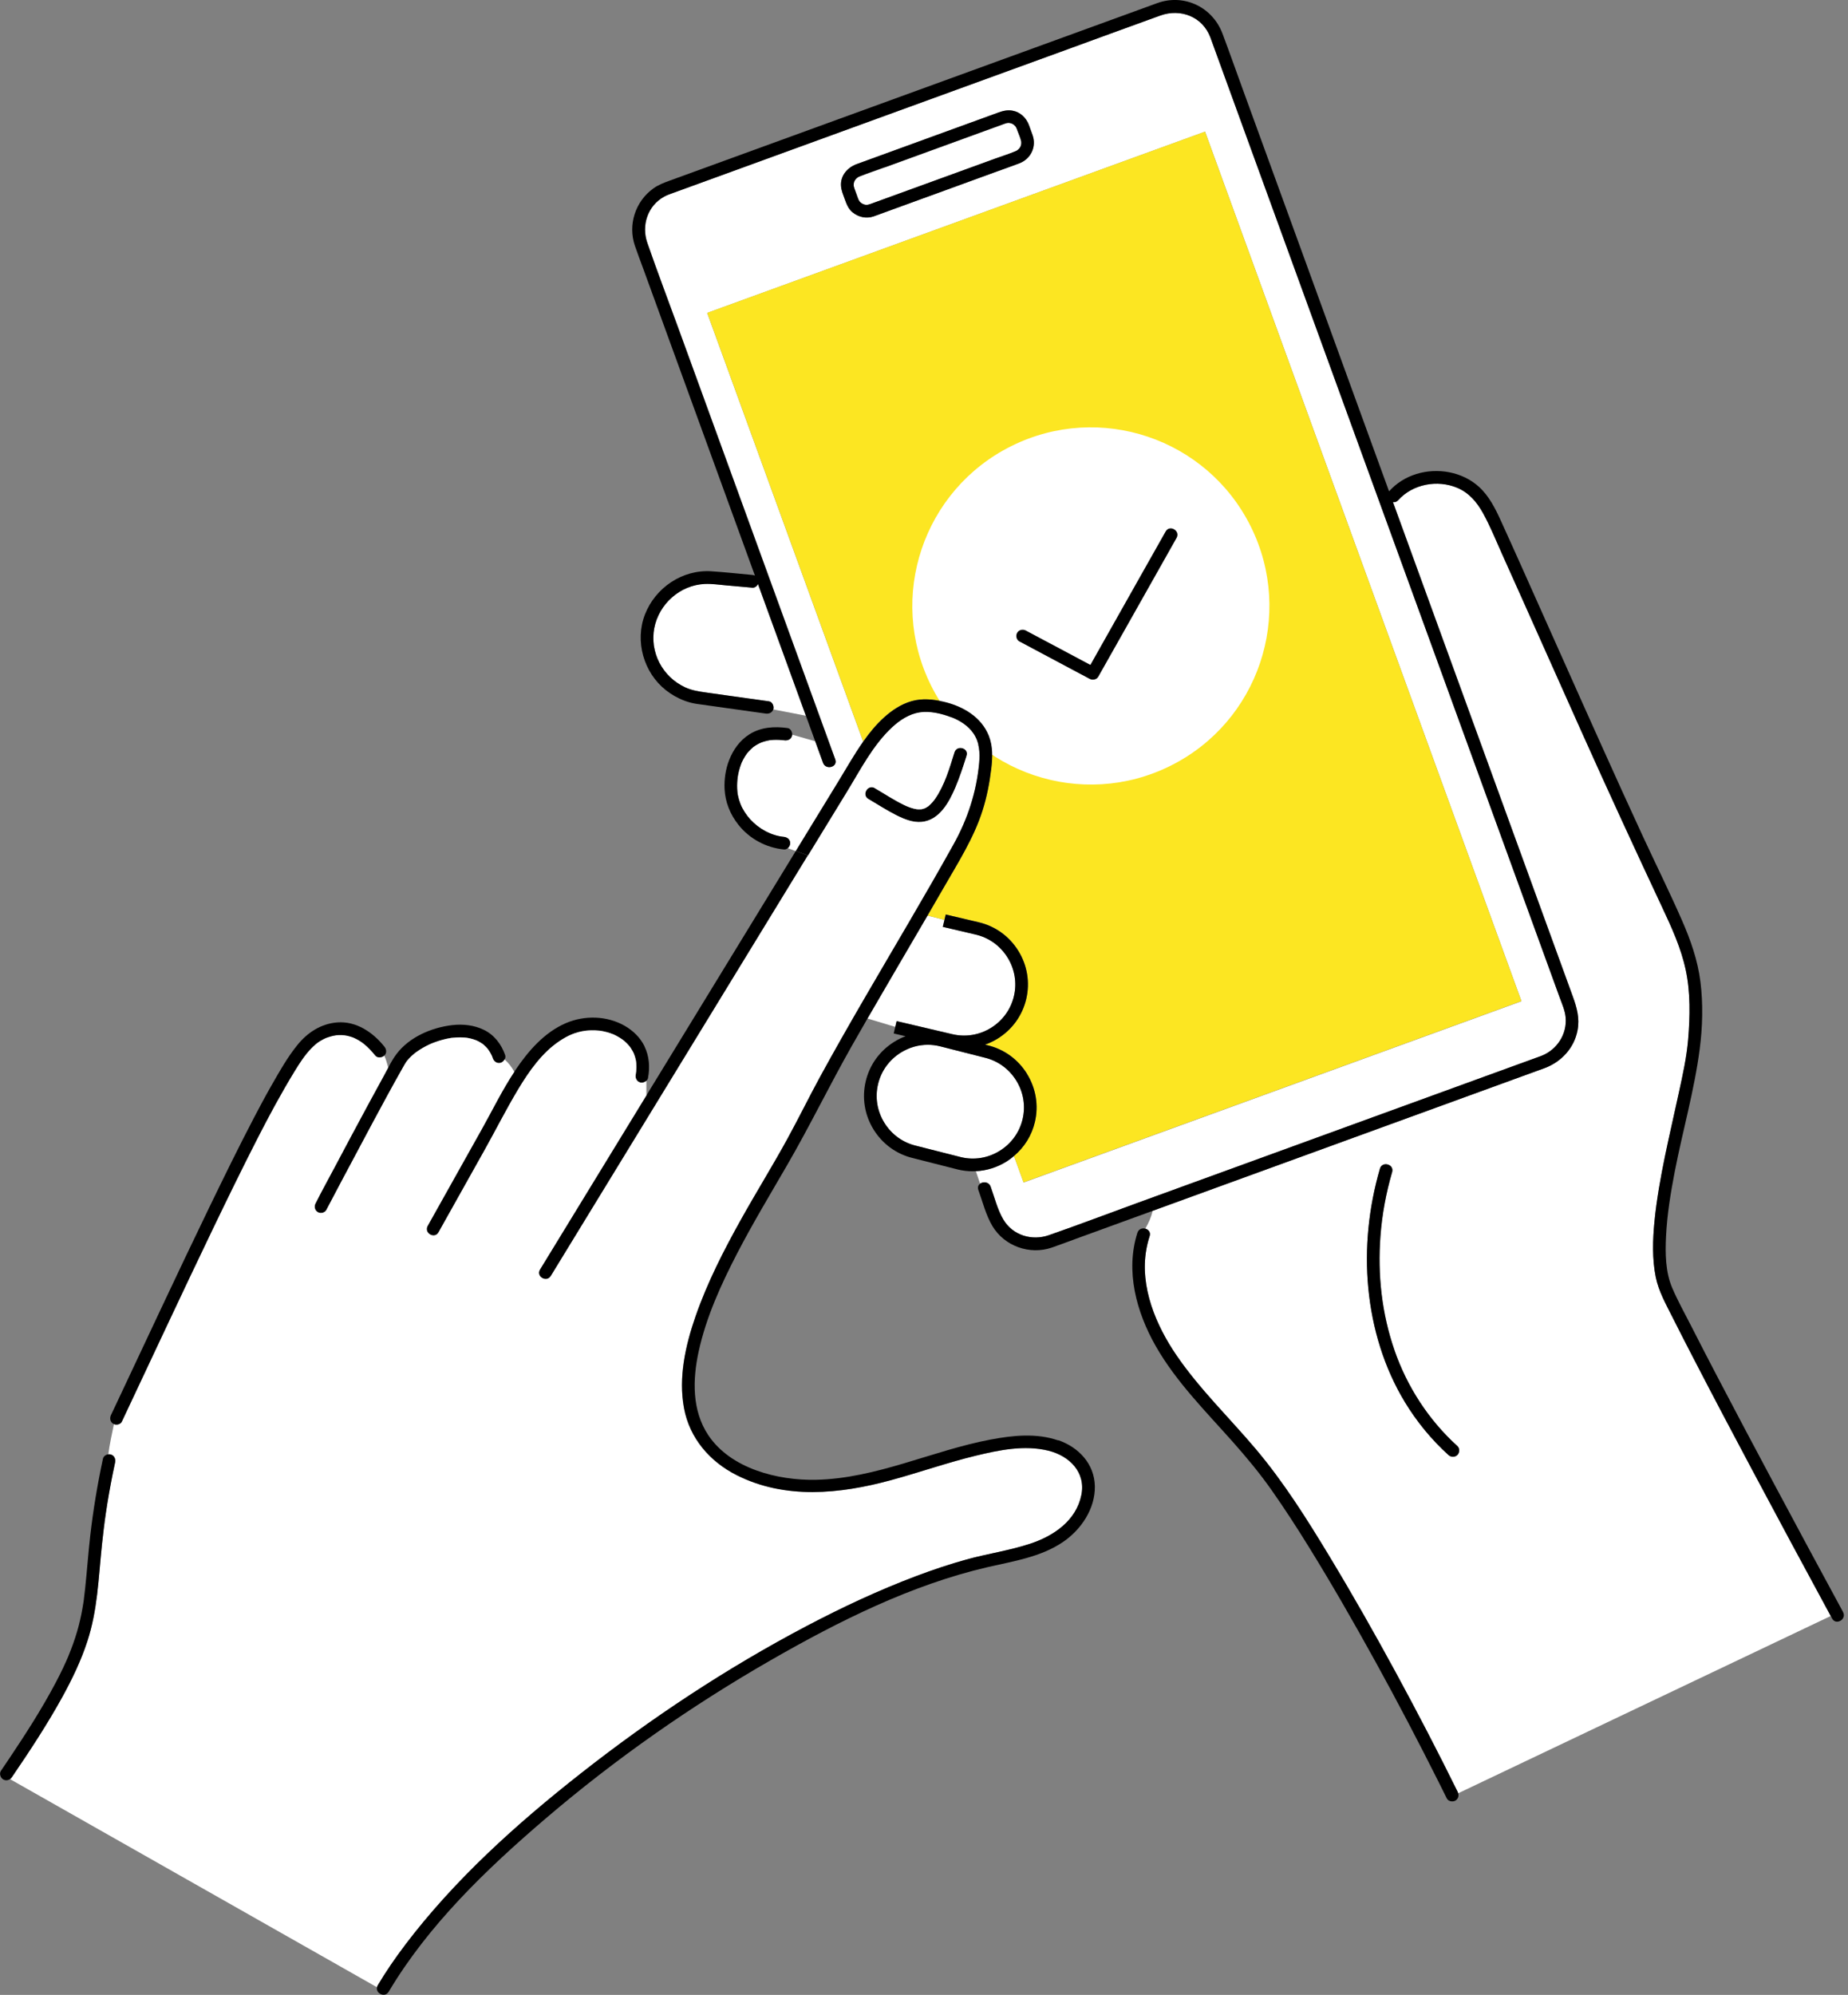 <svg width="139" height="150" viewBox="0 0 139 150" fill="none" xmlns="http://www.w3.org/2000/svg">
<rect x="0" y="0" width="139" height="150" fill="#808080" stroke="none"/>
<g clip-path="url(#clip0_36_537)">
<path d="M117.765 76.492C117.719 75.977 117.485 75.46 117.309 74.974C117.017 74.168 116.722 73.364 116.43 72.557C115.352 69.591 114.271 66.626 113.192 63.66C111.675 59.491 110.16 55.326 108.642 51.157C106.922 46.434 105.205 41.713 103.485 36.99C101.8 32.359 100.115 27.725 98.427 23.094C97.022 19.232 95.614 15.37 94.209 11.508C93.327 9.086 92.446 6.66 91.564 4.238C91.393 3.767 91.223 3.293 91.049 2.821C90.463 1.249 88.809 0.613 87.277 1.165C84.736 2.081 82.201 3.012 79.663 3.937C75.093 5.599 70.522 7.264 65.952 8.927C61.899 10.401 57.849 11.875 53.797 13.352C52.762 13.728 51.724 14.107 50.689 14.482C50.443 14.572 50.195 14.656 49.963 14.78C48.718 15.465 48.235 16.937 48.691 18.252C49.446 20.423 50.264 22.577 51.05 24.736C52.66 29.162 54.273 33.59 55.884 38.016C57.474 42.387 59.063 46.758 60.656 51.125C61.382 53.117 62.107 55.109 62.83 57.101C63.041 57.679 62.119 57.927 61.911 57.355C61.72 56.832 61.529 56.311 61.341 55.788C61.336 55.771 61.33 55.756 61.324 55.739L59.587 55.242C59.587 55.274 59.581 55.305 59.572 55.334C59.497 55.606 59.24 55.704 58.985 55.667C58.792 55.638 58.465 55.62 58.219 55.632C58.164 55.632 58.107 55.638 58.052 55.644C58.02 55.644 57.881 55.661 57.907 55.658C57.936 55.655 57.8 55.678 57.771 55.684C57.722 55.693 57.67 55.704 57.621 55.719C57.511 55.745 57.404 55.779 57.297 55.817C57.283 55.823 57.225 55.846 57.202 55.855C57.181 55.863 57.153 55.878 57.147 55.881C57.13 55.889 57.112 55.898 57.092 55.907C57.005 55.95 56.919 55.999 56.835 56.051C56.791 56.08 56.748 56.109 56.708 56.138C56.693 56.15 56.679 56.158 56.664 56.17C56.661 56.173 56.655 56.175 56.653 56.178C56.525 56.291 56.401 56.404 56.288 56.531C56.257 56.566 56.228 56.603 56.196 56.641C56.19 56.65 56.181 56.658 56.176 56.667C56.129 56.733 56.083 56.8 56.04 56.866C55.947 57.014 55.866 57.167 55.794 57.323C55.785 57.34 55.779 57.358 55.771 57.375C55.771 57.375 55.771 57.375 55.771 57.381C55.759 57.416 55.745 57.45 55.73 57.485C55.702 57.56 55.675 57.635 55.652 57.713C55.6 57.878 55.56 58.043 55.525 58.211C55.508 58.294 55.493 58.375 55.482 58.459C55.482 58.465 55.482 58.471 55.482 58.474C55.479 58.514 55.473 58.555 55.467 58.598C55.438 58.904 55.433 59.217 55.462 59.523C55.464 59.561 55.47 59.595 55.473 59.633C55.473 59.633 55.473 59.633 55.473 59.636C55.473 59.636 55.473 59.636 55.473 59.642C55.485 59.705 55.493 59.766 55.508 59.829C55.551 60.041 55.615 60.249 55.693 60.451C55.849 60.853 56.135 61.292 56.436 61.619C57.098 62.339 58.02 62.839 58.959 62.928C59.217 62.951 59.436 63.128 59.436 63.405C59.436 63.544 59.364 63.686 59.254 63.778L59.853 63.995C60.928 62.234 62.003 60.474 63.081 58.717C63.68 57.739 64.255 56.713 64.926 55.765L64.35 54.184L53.192 23.53L90.642 9.901L114.441 75.286L76.992 88.916L76.269 86.927C76.09 87.08 75.899 87.222 75.697 87.349C74.991 87.786 74.205 88.026 73.401 88.066L73.722 89.008C73.956 88.829 74.384 88.858 74.517 89.225C74.815 90.04 75.032 90.968 75.483 91.714C76.188 92.891 77.625 93.319 78.891 92.879C81.126 92.104 83.337 91.26 85.56 90.451C90.067 88.812 94.57 87.17 99.077 85.531C103.286 83.999 107.495 82.467 111.706 80.935C112.889 80.504 114.068 80.073 115.251 79.645C115.482 79.562 115.713 79.484 115.941 79.394C117.118 78.937 117.884 77.766 117.768 76.497L117.765 76.492ZM76.662 12.286C76.044 12.52 75.416 12.739 74.795 12.965C73.549 13.419 72.303 13.873 71.057 14.326C69.829 14.774 68.597 15.223 67.368 15.668C66.814 15.87 66.258 16.073 65.703 16.275C65.154 16.46 64.562 16.327 64.122 15.96C63.81 15.7 63.677 15.335 63.541 14.965C63.425 14.65 63.292 14.344 63.264 14.006C63.197 13.222 63.738 12.595 64.437 12.341C65.169 12.072 65.9 11.809 66.631 11.543C67.915 11.074 69.198 10.609 70.482 10.141C71.664 9.71 72.844 9.282 74.026 8.851C74.373 8.724 74.72 8.6 75.067 8.473C75.428 8.34 75.769 8.25 76.168 8.322C76.749 8.426 77.188 8.86 77.394 9.395C77.489 9.643 77.576 9.895 77.665 10.144C77.989 11.034 77.541 11.95 76.665 12.286H76.662Z" fill="white"/>
<path d="M57.014 43.913C56.936 44.075 56.771 44.202 56.589 44.188C56.548 44.185 56.508 44.182 56.468 44.176C55.858 44.121 55.248 44.066 54.638 44.014C54.1 43.965 53.548 43.884 53.007 43.907C51.16 43.991 49.556 45.399 49.206 47.252C49.168 47.446 49.148 47.642 49.145 47.873C49.145 48.001 49.145 48.131 49.154 48.258C49.16 48.371 49.171 48.478 49.18 48.535C49.252 49.004 49.397 49.449 49.596 49.831C50.03 50.657 50.689 51.287 51.545 51.686C52.03 51.912 52.58 51.996 53.132 52.074C53.701 52.155 54.273 52.233 54.843 52.314C55.84 52.452 56.84 52.594 57.838 52.733C58.095 52.767 58.231 53.097 58.17 53.32C58.17 53.328 58.164 53.334 58.161 53.343L60.613 53.817C59.572 50.961 58.532 48.102 57.494 45.246C57.332 44.803 57.17 44.361 57.011 43.916L57.014 43.913Z" fill="white"/>
<path d="M131.673 110.287C130.268 107.651 128.872 105.008 127.499 102.358C126.923 101.248 126.351 100.135 125.79 99.019C125.304 98.053 124.761 97.099 124.544 96.03C124.264 94.651 124.31 93.223 124.446 91.83C124.608 90.185 124.903 88.552 125.235 86.933C125.568 85.32 125.943 83.718 126.29 82.108C126.574 80.801 126.865 79.483 126.978 78.148C127.12 76.419 127.16 74.63 126.796 72.924C126.443 71.274 125.735 69.73 125.021 68.209C122.963 63.824 120.937 59.425 118.954 55.002C116.959 50.559 114.987 46.104 112.987 41.664C112.525 40.635 112.1 39.571 111.55 38.579C111.094 37.756 110.498 37.047 109.614 36.674C108.113 36.041 106.263 36.385 105.168 37.605C105.046 37.738 104.905 37.773 104.775 37.747C105.546 39.872 106.321 41.993 107.093 44.118C108.755 48.688 110.42 53.259 112.082 57.826C113.415 61.489 114.748 65.151 116.08 68.814C116.817 70.843 117.557 72.869 118.294 74.899C118.601 75.74 118.832 76.538 118.659 77.466C118.41 78.795 117.442 79.833 116.196 80.304C115.973 80.388 115.748 80.466 115.525 80.547C112.368 81.695 109.215 82.845 106.058 83.993C101.332 85.713 96.608 87.433 91.882 89.153C90.153 89.783 88.427 90.41 86.699 91.04C86.592 91.526 86.389 91.963 86.147 92.382C86.378 92.445 86.563 92.653 86.47 92.948C86.363 93.281 86.28 93.616 86.219 93.957C85.725 96.767 86.939 99.649 88.5 101.924C90.237 104.459 92.474 106.61 94.452 108.954C96.55 111.44 98.293 114.21 99.973 116.988C101.71 119.861 103.37 122.784 104.971 125.732C106.584 128.701 108.145 131.701 109.64 134.734C109.657 134.768 109.669 134.803 109.677 134.841L137.703 121.509C137.703 121.509 137.697 121.5 137.694 121.494C135.671 117.765 133.662 114.028 131.667 110.284L131.673 110.287ZM109.619 109.408C109.431 109.596 109.137 109.582 108.946 109.408C107.668 108.252 106.564 106.905 105.671 105.43C104.101 102.84 103.214 99.886 102.922 96.88C102.627 93.865 102.95 90.786 103.795 87.881C103.965 87.291 104.887 87.543 104.714 88.135C104.254 89.716 103.956 91.318 103.835 92.942C103.615 95.865 103.933 98.77 104.893 101.54C105.844 104.28 107.46 106.778 109.622 108.737C109.813 108.911 109.799 109.238 109.622 109.411L109.619 109.408Z" fill="white"/>
<path d="M75.783 71.997C75.24 71.121 74.393 70.508 73.398 70.274L70.915 69.69L71.025 69.227L71.04 69.169L69.765 68.843C69.75 68.869 69.736 68.895 69.719 68.921C68.233 71.476 66.727 74.023 65.25 76.584L67.34 77.214L67.444 76.778L71.641 77.764C72.635 77.998 73.667 77.827 74.543 77.284C75.419 76.74 76.032 75.893 76.266 74.899C76.5 73.904 76.33 72.873 75.786 71.997H75.783Z" fill="white"/>
<path d="M90.642 9.895L53.192 23.525L64.35 54.178L64.926 55.759C65.385 55.106 65.888 54.49 66.478 53.956C67.076 53.412 67.77 52.95 68.554 52.724C69.36 52.493 70.193 52.58 70.999 52.77C72.421 53.106 73.806 53.909 74.367 55.323C74.685 56.126 74.653 56.959 74.552 57.8C74.425 58.87 74.217 59.928 73.893 60.954C73.234 63.032 72.031 64.9 70.953 66.779C70.557 67.467 70.158 68.152 69.759 68.84L71.034 69.166L71.129 68.759L73.612 69.343C74.856 69.635 75.913 70.398 76.59 71.491C77.266 72.583 77.477 73.87 77.185 75.113C76.893 76.356 76.13 77.414 75.038 78.09C74.734 78.278 74.416 78.428 74.089 78.544L74.274 78.59C75.509 78.882 76.567 79.642 77.243 80.738C77.92 81.831 78.131 83.117 77.839 84.36C77.602 85.372 77.047 86.257 76.263 86.916L76.986 88.904L114.435 75.275L90.636 9.889L90.642 9.895Z" fill="#FCE622"/>
<path d="M64.301 13.569C64.252 13.653 64.229 13.711 64.212 13.829C64.215 13.818 64.212 13.91 64.212 13.925C64.212 13.997 64.203 13.936 64.218 14.011C64.241 14.124 64.287 14.234 64.325 14.344C64.379 14.494 64.434 14.644 64.489 14.797C64.521 14.884 64.559 14.991 64.582 15.037C64.634 15.133 64.666 15.185 64.773 15.269C64.738 15.243 64.83 15.306 64.845 15.315C64.859 15.324 64.963 15.373 64.92 15.355C65.131 15.439 65.229 15.428 65.446 15.355C65.481 15.344 65.516 15.329 65.553 15.318C66.273 15.055 66.993 14.795 67.715 14.532C68.938 14.086 70.158 13.641 71.381 13.199C72.54 12.777 73.702 12.355 74.861 11.933C75.376 11.745 75.913 11.583 76.416 11.366C76.529 11.317 76.656 11.207 76.729 11.083C76.781 10.993 76.795 10.959 76.815 10.834C76.815 10.832 76.815 10.832 76.815 10.829C76.815 10.823 76.815 10.817 76.815 10.805C76.815 10.779 76.815 10.753 76.815 10.727C76.815 10.655 76.824 10.713 76.81 10.641C76.755 10.375 76.63 10.112 76.538 9.857C76.506 9.773 76.469 9.661 76.445 9.617C76.393 9.525 76.37 9.487 76.275 9.403C76.266 9.398 76.263 9.395 76.26 9.392C76.243 9.377 76.223 9.366 76.205 9.354C76.182 9.34 76.162 9.328 76.139 9.317C76.139 9.317 76.107 9.302 76.099 9.299C75.89 9.221 75.781 9.233 75.558 9.314C74.933 9.536 74.315 9.768 73.691 9.993C72.499 10.427 71.309 10.86 70.118 11.294C68.924 11.728 67.73 12.164 66.536 12.598C65.906 12.826 65.267 13.04 64.645 13.286C64.504 13.341 64.382 13.439 64.301 13.581V13.569Z" fill="white"/>
<path d="M64.119 15.96C64.559 16.327 65.151 16.46 65.701 16.275C66.255 16.073 66.811 15.87 67.366 15.668C68.594 15.22 69.826 14.772 71.054 14.327C72.3 13.873 73.546 13.419 74.792 12.965C75.413 12.74 76.041 12.52 76.659 12.286C77.535 11.953 77.983 11.037 77.659 10.144C77.57 9.895 77.48 9.644 77.388 9.395C77.183 8.857 76.743 8.427 76.162 8.323C75.763 8.25 75.425 8.34 75.061 8.473C74.714 8.6 74.367 8.724 74.02 8.852C72.838 9.282 71.658 9.71 70.476 10.141C69.192 10.609 67.909 11.075 66.626 11.543C65.894 11.809 65.163 12.075 64.431 12.341C63.732 12.598 63.191 13.222 63.258 14.006C63.287 14.344 63.423 14.65 63.535 14.966C63.668 15.335 63.801 15.7 64.116 15.96H64.119ZM66.536 12.586C67.73 12.153 68.924 11.716 70.118 11.283C71.308 10.849 72.499 10.415 73.691 9.982C74.312 9.756 74.933 9.525 75.558 9.303C75.781 9.224 75.89 9.21 76.099 9.288C76.11 9.294 76.136 9.305 76.139 9.305C76.162 9.317 76.185 9.331 76.205 9.343C76.226 9.355 76.243 9.366 76.26 9.381C76.263 9.383 76.266 9.386 76.275 9.392C76.37 9.476 76.396 9.514 76.445 9.606C76.469 9.649 76.509 9.762 76.538 9.846C76.63 10.1 76.758 10.363 76.81 10.629C76.824 10.702 76.815 10.641 76.815 10.716C76.815 10.742 76.815 10.768 76.815 10.794C76.815 10.806 76.815 10.812 76.815 10.817C76.815 10.817 76.815 10.82 76.815 10.823C76.792 10.95 76.781 10.985 76.729 11.072C76.656 11.196 76.529 11.306 76.416 11.355C75.913 11.572 75.376 11.734 74.861 11.921C73.702 12.344 72.54 12.766 71.381 13.188C70.158 13.633 68.938 14.078 67.715 14.52C66.996 14.783 66.276 15.043 65.553 15.307C65.518 15.318 65.484 15.333 65.446 15.344C65.229 15.416 65.131 15.428 64.92 15.344C64.966 15.361 64.862 15.312 64.845 15.304C64.83 15.295 64.738 15.231 64.773 15.257C64.666 15.174 64.634 15.122 64.582 15.026C64.556 14.98 64.521 14.873 64.489 14.786C64.434 14.636 64.379 14.486 64.325 14.332C64.284 14.226 64.238 14.116 64.218 14C64.203 13.928 64.212 13.988 64.212 13.913C64.212 13.899 64.218 13.806 64.212 13.818C64.229 13.697 64.252 13.642 64.301 13.558C64.382 13.416 64.504 13.321 64.645 13.263C65.27 13.017 65.906 12.803 66.536 12.575V12.586Z" fill="black"/>
<path d="M76.916 84.149C77.151 83.155 76.98 82.123 76.437 81.247C75.893 80.371 75.046 79.758 74.052 79.524L70.658 78.663C70.369 78.596 70.077 78.561 69.788 78.561C69.083 78.561 68.386 78.758 67.764 79.143C66.889 79.686 66.276 80.533 66.042 81.527C65.808 82.522 65.978 83.554 66.522 84.43C67.065 85.306 67.912 85.918 68.906 86.153L72.3 87.014C73.286 87.245 74.318 87.078 75.194 86.534C76.07 85.991 76.682 85.144 76.916 84.149Z" fill="white"/>
<path d="M77.249 80.744C76.573 79.651 75.514 78.888 74.28 78.596L74.095 78.55C74.422 78.434 74.743 78.284 75.043 78.096C76.136 77.419 76.899 76.362 77.191 75.118C77.483 73.876 77.272 72.589 76.596 71.496C75.919 70.404 74.861 69.641 73.618 69.349L71.135 68.765L71.04 69.172L71.025 69.23L70.915 69.693L73.398 70.276C74.393 70.511 75.24 71.124 75.783 71.999C76.327 72.875 76.497 73.907 76.263 74.902C76.029 75.896 75.416 76.743 74.54 77.287C73.665 77.83 72.632 77.998 71.638 77.766L67.441 76.781L67.337 77.217L67.221 77.709L68.111 77.917C67.819 78.026 67.533 78.165 67.261 78.336C66.169 79.012 65.406 80.07 65.114 81.313C64.822 82.556 65.033 83.843 65.709 84.935C66.386 86.028 67.444 86.791 68.678 87.083L72.072 87.945C72.436 88.031 72.806 88.072 73.17 88.072C73.245 88.072 73.323 88.069 73.398 88.063C74.202 88.026 74.988 87.783 75.694 87.346C75.899 87.219 76.087 87.075 76.266 86.924C77.049 86.265 77.605 85.381 77.842 84.369C78.133 83.126 77.922 81.839 77.246 80.747L77.249 80.744ZM76.916 84.149C76.682 85.144 76.07 85.99 75.194 86.534C74.318 87.077 73.286 87.248 72.3 87.014L68.906 86.152C67.912 85.918 67.065 85.305 66.522 84.43C65.978 83.554 65.808 82.522 66.042 81.527C66.276 80.533 66.889 79.686 67.764 79.142C68.386 78.758 69.083 78.561 69.788 78.561C70.08 78.561 70.372 78.596 70.658 78.662L74.052 79.524C75.046 79.758 75.893 80.371 76.437 81.247C76.98 82.123 77.151 83.155 76.916 84.149Z" fill="black"/>
<path d="M48.475 78.668C48.162 78.023 47.616 77.495 46.998 77.139C45.659 76.37 43.968 76.327 42.56 76.934C40.947 77.627 39.742 79.018 38.779 80.443C38.747 80.489 38.718 80.538 38.687 80.588C37.779 81.958 37.059 83.438 36.258 84.872C34.897 87.308 33.532 89.74 32.168 92.177C31.867 92.714 32.691 93.194 32.992 92.659C34.148 90.592 35.307 88.525 36.464 86.459C37.313 84.941 38.097 83.377 38.996 81.885C39.811 80.527 40.779 79.157 42.078 78.287C42.699 77.87 43.28 77.607 44.032 77.503C44.058 77.503 44.101 77.495 44.107 77.495C44.153 77.489 44.199 77.486 44.245 77.483C44.324 77.477 44.399 77.474 44.477 77.471C44.659 77.469 44.844 77.474 45.026 77.492C45.055 77.492 45.087 77.497 45.116 77.5C45.127 77.5 45.133 77.5 45.142 77.5C45.15 77.5 45.156 77.5 45.168 77.506C45.243 77.52 45.315 77.532 45.39 77.546C45.567 77.584 45.74 77.63 45.911 77.688C45.986 77.714 46.061 77.743 46.136 77.772C46.156 77.781 46.203 77.801 46.205 77.804C46.258 77.827 46.309 77.853 46.361 77.882C46.515 77.96 46.665 78.049 46.804 78.151C46.83 78.171 46.856 78.188 46.882 78.209C46.891 78.217 46.948 78.263 46.96 78.272C47.029 78.333 47.096 78.394 47.162 78.46C47.22 78.521 47.278 78.581 47.333 78.648C47.339 78.654 47.376 78.706 47.385 78.712C47.402 78.735 47.419 78.761 47.437 78.787C47.492 78.868 47.544 78.951 47.59 79.041C47.605 79.067 47.616 79.09 47.63 79.116C47.636 79.128 47.671 79.2 47.68 79.22C47.743 79.376 47.792 79.535 47.827 79.7C47.888 79.989 47.882 80.484 47.821 80.804C47.772 81.056 47.891 81.319 48.154 81.391C48.313 81.435 48.504 81.38 48.625 81.264C48.683 81.209 48.726 81.14 48.741 81.059C48.894 80.244 48.839 79.425 48.472 78.671L48.475 78.668Z" fill="black"/>
<path d="M37.993 79.327C37.71 78.518 37.175 77.813 36.389 77.434C35.654 77.078 34.822 76.989 34.018 77.081C32.463 77.261 30.783 77.978 29.821 79.258C29.587 79.567 29.393 79.914 29.208 80.264C29.286 80.536 29.381 80.813 29.549 81.065C29.381 80.813 29.286 80.539 29.208 80.264C29.092 80.481 28.98 80.698 28.864 80.906C28.462 81.631 28.066 82.36 27.673 83.091C26.826 84.658 25.991 86.228 25.155 87.8C24.687 88.682 24.204 89.555 23.756 90.445C23.75 90.46 23.742 90.474 23.736 90.486C23.617 90.714 23.678 91.003 23.906 91.139C24.12 91.266 24.438 91.197 24.56 90.968C24.921 90.28 25.285 89.59 25.649 88.901C26.433 87.421 27.222 85.941 28.014 84.464C28.748 83.097 29.485 81.727 30.252 80.374C30.318 80.255 30.384 80.137 30.454 80.018C30.488 79.958 30.526 79.897 30.567 79.839C30.578 79.822 30.593 79.802 30.607 79.784C30.607 79.784 30.627 79.755 30.648 79.732C30.755 79.605 30.87 79.486 30.991 79.374C31.049 79.322 31.107 79.27 31.168 79.221C31.179 79.212 31.22 79.18 31.234 79.168C31.263 79.145 31.295 79.125 31.324 79.102C31.625 78.885 31.945 78.7 32.278 78.544C32.316 78.527 32.353 78.509 32.391 78.492C32.402 78.486 32.466 78.46 32.486 78.451C32.506 78.443 32.564 78.42 32.581 78.414C32.633 78.394 32.685 78.374 32.737 78.356C32.92 78.29 33.105 78.232 33.292 78.18C33.48 78.131 33.668 78.087 33.859 78.055C33.9 78.05 33.94 78.044 33.98 78.035C33.989 78.035 33.995 78.035 33.998 78.035C34.004 78.035 34.015 78.035 34.035 78.032C34.137 78.021 34.238 78.012 34.339 78.006C34.524 77.998 34.712 77.998 34.897 78.009C34.943 78.012 34.989 78.015 35.033 78.021C35.041 78.021 35.082 78.027 35.105 78.029C35.131 78.035 35.183 78.041 35.195 78.044C35.244 78.053 35.296 78.064 35.345 78.073C35.51 78.11 35.669 78.16 35.825 78.22C35.842 78.226 35.871 78.24 35.888 78.249C35.923 78.266 35.955 78.281 35.99 78.298C36.071 78.342 36.151 78.388 36.23 78.44C36.264 78.463 36.296 78.486 36.331 78.509C36.345 78.521 36.36 78.532 36.374 78.544C36.441 78.602 36.507 78.663 36.568 78.726C36.599 78.758 36.628 78.793 36.657 78.827C36.666 78.839 36.695 78.874 36.709 78.891C36.758 78.96 36.808 79.03 36.851 79.102C36.9 79.186 36.946 79.272 36.99 79.362C36.996 79.377 37.013 79.414 37.019 79.429C37.039 79.478 37.056 79.527 37.074 79.579C37.157 79.822 37.4 79.984 37.66 79.911C37.791 79.877 37.9 79.775 37.964 79.651C38.016 79.55 38.033 79.434 37.993 79.325V79.327Z" fill="black"/>
<path d="M58.552 63.521L59.254 63.775C59.364 63.683 59.436 63.538 59.436 63.402C59.436 63.125 59.217 62.951 58.959 62.925C58.02 62.836 57.098 62.336 56.436 61.616C56.135 61.286 55.849 60.85 55.693 60.448C55.615 60.246 55.551 60.038 55.508 59.827C55.496 59.763 55.485 59.702 55.473 59.639C55.473 59.639 55.473 59.636 55.473 59.633C55.473 59.633 55.473 59.633 55.473 59.63C55.47 59.592 55.464 59.558 55.462 59.52C55.433 59.214 55.438 58.901 55.467 58.595C55.47 58.555 55.476 58.514 55.482 58.471C55.482 58.465 55.482 58.459 55.482 58.456C55.496 58.373 55.508 58.289 55.525 58.208C55.56 58.04 55.6 57.872 55.652 57.711C55.675 57.635 55.702 57.557 55.73 57.482C55.742 57.447 55.756 57.413 55.771 57.378C55.771 57.375 55.771 57.378 55.771 57.372C55.779 57.355 55.785 57.338 55.794 57.32C55.866 57.164 55.947 57.008 56.04 56.864C56.083 56.794 56.129 56.73 56.176 56.664C56.181 56.655 56.19 56.647 56.196 56.638C56.225 56.6 56.257 56.566 56.288 56.528C56.401 56.401 56.525 56.288 56.653 56.175C56.653 56.175 56.661 56.17 56.664 56.167C56.679 56.155 56.693 56.147 56.708 56.135C56.751 56.106 56.791 56.077 56.835 56.048C56.919 55.996 57.002 55.947 57.092 55.904C57.109 55.895 57.127 55.886 57.147 55.878C57.153 55.878 57.181 55.86 57.202 55.852C57.222 55.843 57.28 55.82 57.297 55.814C57.404 55.777 57.511 55.742 57.621 55.716C57.67 55.704 57.719 55.693 57.771 55.681C57.8 55.675 57.936 55.652 57.907 55.655C57.881 55.658 58.023 55.644 58.052 55.641C58.107 55.635 58.164 55.632 58.219 55.629C58.465 55.62 58.792 55.638 58.985 55.664C59.24 55.701 59.497 55.6 59.572 55.331C59.581 55.303 59.584 55.271 59.587 55.239C59.595 55.028 59.462 54.776 59.24 54.745C58.251 54.603 57.219 54.672 56.358 55.222C55.641 55.678 55.149 56.372 54.843 57.156C54.577 57.835 54.464 58.595 54.499 59.324C54.548 60.312 54.918 61.228 55.531 62.006C56.369 63.07 57.624 63.746 58.965 63.873C59.075 63.885 59.176 63.842 59.26 63.77L58.557 63.515L58.552 63.521Z" fill="black"/>
<path d="M138.628 121.211C136.859 117.953 135.101 114.687 133.355 111.417C131.93 108.752 130.514 106.081 129.114 103.404C128.478 102.187 127.848 100.97 127.227 99.747C126.735 98.785 126.198 97.822 125.773 96.828C125.264 95.634 125.252 94.243 125.313 92.969C125.391 91.33 125.66 89.702 125.969 88.095C126.565 85.025 127.441 81.993 127.845 78.888C128.062 77.226 128.108 75.488 127.9 73.823C127.695 72.196 127.16 70.678 126.504 69.184C125.568 67.05 124.53 64.957 123.55 62.839C122.506 60.578 121.474 58.312 120.454 56.039C118.43 51.547 116.439 47.044 114.421 42.548C113.906 41.404 113.395 40.256 112.871 39.114C112.458 38.209 111.99 37.285 111.241 36.605C109.992 35.472 108.128 35.145 106.532 35.642C105.749 35.885 105.04 36.322 104.491 36.932C104.485 36.938 104.485 36.943 104.48 36.946C103.589 34.498 102.696 32.049 101.806 29.601C100.21 25.213 98.612 20.825 97.016 16.436C95.842 13.21 94.668 9.984 93.492 6.758C92.977 5.348 92.48 3.931 91.951 2.526C91.2 0.535 89.072 -0.494 87.051 0.231C86.222 0.529 85.395 0.835 84.568 1.136C80.672 2.555 76.775 3.972 72.875 5.391C68.166 7.105 63.46 8.817 58.751 10.531C55.95 11.551 53.146 12.572 50.345 13.592C49.932 13.742 49.524 13.899 49.16 14.156C47.789 15.124 47.211 16.902 47.758 18.489C47.96 19.079 48.183 19.66 48.397 20.244C49.703 23.831 51.01 27.421 52.316 31.009C53.805 35.099 55.294 39.192 56.783 43.283C56.722 43.254 56.655 43.236 56.586 43.231C55.56 43.138 54.534 43.023 53.505 42.956C51.325 42.814 49.293 44.19 48.509 46.208C47.737 48.203 48.408 50.573 50.082 51.894C50.516 52.235 50.981 52.501 51.498 52.692C51.747 52.785 52.004 52.857 52.264 52.903C52.328 52.915 52.392 52.926 52.458 52.935C52.487 52.938 52.577 52.949 52.611 52.955C53.042 53.013 53.473 53.077 53.903 53.137C55.106 53.305 56.306 53.475 57.508 53.643C57.534 53.646 57.56 53.649 57.583 53.655C57.829 53.689 58.078 53.597 58.161 53.345C58.161 53.345 58.167 53.331 58.17 53.322C58.231 53.1 58.095 52.77 57.838 52.735C56.84 52.597 55.84 52.455 54.843 52.316C54.273 52.235 53.701 52.157 53.132 52.076C52.58 51.998 52.03 51.914 51.545 51.689C50.689 51.29 50.03 50.66 49.596 49.833C49.397 49.452 49.252 49.009 49.18 48.538C49.171 48.48 49.16 48.373 49.154 48.261C49.145 48.133 49.142 48.003 49.145 47.876C49.151 47.642 49.171 47.448 49.206 47.255C49.559 45.402 51.16 43.994 53.007 43.91C53.548 43.887 54.1 43.968 54.638 44.017C55.248 44.072 55.858 44.127 56.468 44.179C56.508 44.182 56.548 44.185 56.589 44.19C56.771 44.208 56.936 44.078 57.014 43.916C57.176 44.358 57.338 44.8 57.497 45.246C58.537 48.102 59.578 50.961 60.616 53.817C60.85 54.458 61.084 55.103 61.318 55.745C61.324 55.762 61.33 55.776 61.336 55.794C61.526 56.317 61.717 56.837 61.905 57.361C62.113 57.933 63.035 57.684 62.824 57.106C62.099 55.114 61.373 53.123 60.65 51.131C59.06 46.76 57.471 42.389 55.878 38.022C54.268 33.596 52.655 29.167 51.044 24.742C50.258 22.582 49.437 20.429 48.686 18.258C48.229 16.942 48.712 15.471 49.958 14.786C50.189 14.659 50.438 14.578 50.683 14.488C51.718 14.112 52.756 13.734 53.791 13.358C57.843 11.884 61.893 10.409 65.946 8.932C70.516 7.27 75.087 5.605 79.657 3.943C82.195 3.018 84.73 2.087 87.271 1.171C88.803 0.618 90.457 1.257 91.043 2.827C91.22 3.298 91.388 3.772 91.558 4.243C92.44 6.666 93.321 9.091 94.203 11.514C95.608 15.376 97.016 19.238 98.421 23.1C100.106 27.731 101.791 32.364 103.479 36.995C105.199 41.719 106.917 46.439 108.637 51.163C110.154 55.331 111.669 59.497 113.187 63.665C114.265 66.631 115.346 69.597 116.424 72.563C116.716 73.37 117.011 74.173 117.303 74.98C117.479 75.465 117.713 75.98 117.76 76.497C117.875 77.766 117.106 78.937 115.933 79.394C115.704 79.483 115.473 79.561 115.242 79.645C114.06 80.076 112.88 80.507 111.698 80.934C107.489 82.467 103.28 83.999 99.068 85.531C94.562 87.17 90.058 88.812 85.551 90.451C83.328 91.26 81.117 92.101 78.882 92.879C77.616 93.318 76.179 92.891 75.474 91.714C75.026 90.968 74.806 90.04 74.509 89.225C74.376 88.858 73.948 88.829 73.714 89.008C73.584 89.109 73.514 89.271 73.589 89.48C73.913 90.37 74.159 91.382 74.65 92.197C75.558 93.709 77.457 94.379 79.119 93.807C79.706 93.605 80.29 93.382 80.874 93.168C82.814 92.463 84.753 91.754 86.696 91.049C86.745 90.818 86.78 90.578 86.78 90.321C86.78 90.578 86.748 90.818 86.696 91.049C88.424 90.419 90.15 89.792 91.879 89.162C96.605 87.442 101.329 85.722 106.055 84.002C109.212 82.854 112.366 81.703 115.522 80.556C115.745 80.475 115.97 80.397 116.193 80.313C117.439 79.842 118.407 78.804 118.656 77.474C118.829 76.546 118.598 75.749 118.292 74.907C117.554 72.878 116.814 70.852 116.077 68.822C114.745 65.16 113.412 61.497 112.079 57.835C110.417 53.264 108.752 48.697 107.09 44.127C106.318 42.002 105.543 39.88 104.772 37.756C104.905 37.782 105.046 37.747 105.165 37.614C106.26 36.397 108.113 36.053 109.611 36.683C110.495 37.056 111.091 37.764 111.547 38.588C112.094 39.577 112.519 40.641 112.984 41.673C114.985 46.113 116.956 50.567 118.951 55.01C120.934 59.43 122.96 63.83 125.018 68.218C125.732 69.739 126.441 71.282 126.793 72.933C127.157 74.638 127.117 76.428 126.975 78.156C126.865 79.489 126.571 80.81 126.287 82.117C125.94 83.727 125.565 85.328 125.232 86.941C124.9 88.56 124.605 90.191 124.443 91.838C124.307 93.229 124.261 94.66 124.541 96.039C124.758 97.105 125.304 98.062 125.787 99.028C126.348 100.146 126.92 101.256 127.496 102.366C128.869 105.02 130.265 107.659 131.67 110.296C133.664 114.039 135.674 117.777 137.697 121.506C137.697 121.512 137.703 121.515 137.706 121.52C137.738 121.581 137.772 121.642 137.804 121.702C138.096 122.243 138.92 121.76 138.628 121.22V121.211Z" fill="black"/>
<path d="M109.385 134.983L109.68 134.844C109.671 134.809 109.657 134.772 109.643 134.737C108.148 131.705 106.587 128.704 104.974 125.735C103.37 122.784 101.713 119.864 99.976 116.991C98.296 114.213 96.55 111.441 94.455 108.958C92.477 106.616 90.24 104.465 88.503 101.927C86.945 99.65 85.728 96.77 86.222 93.96C86.282 93.619 86.366 93.281 86.473 92.952C86.566 92.657 86.381 92.449 86.15 92.385C85.988 92.665 85.808 92.937 85.626 93.209C85.808 92.937 85.985 92.665 86.15 92.385C85.921 92.324 85.644 92.405 85.551 92.697C84.635 95.574 85.476 98.658 86.924 101.205C88.456 103.899 90.7 106.133 92.743 108.437C93.781 109.608 94.778 110.808 95.674 112.088C96.631 113.453 97.539 114.852 98.415 116.268C100.193 119.139 101.872 122.073 103.503 125.03C105.145 128.013 106.723 131.028 108.249 134.072C108.44 134.454 108.631 134.835 108.819 135.22C108.931 135.451 109.261 135.515 109.472 135.39C109.671 135.272 109.738 135.049 109.683 134.844L109.388 134.983H109.385Z" fill="black"/>
<path d="M104.89 101.534C103.93 98.764 103.612 95.859 103.832 92.937C103.954 91.315 104.251 89.711 104.711 88.129C104.881 87.54 103.962 87.285 103.792 87.875C102.948 90.783 102.627 93.859 102.919 96.874C103.211 99.88 104.098 102.835 105.668 105.425C106.561 106.899 107.668 108.246 108.943 109.402C109.134 109.576 109.429 109.59 109.617 109.402C109.793 109.226 109.807 108.902 109.617 108.729C107.454 106.769 105.838 104.271 104.887 101.531L104.89 101.534Z" fill="black"/>
<path d="M59.853 63.992C59.676 64.284 59.497 64.573 59.321 64.865C55.756 70.696 52.189 76.526 48.625 82.357C47.174 84.727 45.726 87.101 44.274 89.471C43.054 91.466 41.835 93.463 40.615 95.458C40.294 95.984 41.118 96.464 41.439 95.941C46.388 87.847 51.334 79.755 56.282 71.661C57.777 69.216 59.274 66.77 60.769 64.325L59.855 63.992H59.853Z" fill="black"/>
<path d="M65.316 60.081C66.016 60.488 66.695 60.936 67.421 61.301C68.001 61.59 68.661 61.867 69.323 61.801C70.661 61.671 71.389 60.327 71.858 59.219C72.19 58.439 72.453 57.632 72.705 56.823C72.89 56.236 71.968 55.985 71.785 56.569C71.413 57.762 71.051 59.034 70.326 60.075C70.213 60.237 70.045 60.428 69.86 60.59C69.855 60.593 69.837 60.607 69.829 60.616C69.817 60.624 69.805 60.633 69.794 60.642C69.745 60.673 69.695 60.705 69.644 60.734C69.632 60.74 69.56 60.775 69.545 60.783C69.484 60.806 69.421 60.824 69.357 60.838C69.352 60.838 69.32 60.847 69.302 60.85C69.291 60.85 69.276 60.853 69.273 60.853C69.21 60.853 69.146 60.858 69.08 60.855C69.054 60.855 68.953 60.844 68.947 60.847C68.883 60.838 68.82 60.824 68.756 60.809C68.478 60.743 68.23 60.642 67.981 60.52C67.224 60.153 66.519 59.682 65.793 59.26C65.261 58.95 64.781 59.774 65.31 60.084L65.316 60.081Z" fill="black"/>
<path d="M88.024 57.589C94.666 54.291 97.376 46.232 94.078 39.59C90.779 32.949 82.721 30.238 76.079 33.537C69.437 36.835 66.727 44.894 70.025 51.535C73.324 58.177 81.382 60.888 88.024 57.589Z" fill="white"/>
<path d="M76.68 48.235C78.22 49.056 79.761 49.874 81.299 50.695C81.519 50.813 81.738 50.929 81.961 51.047C82.186 51.166 82.484 51.108 82.614 50.877C83.279 49.7 83.944 48.521 84.609 47.344C85.667 45.471 86.722 43.595 87.78 41.722C88.02 41.297 88.26 40.872 88.5 40.444C88.8 39.909 87.979 39.426 87.676 39.961C87.011 41.138 86.346 42.317 85.681 43.494C84.623 45.367 83.568 47.243 82.51 49.116C82.345 49.408 82.181 49.703 82.016 49.995C80.617 49.252 79.22 48.506 77.821 47.763C77.602 47.645 77.382 47.529 77.159 47.411C76.931 47.289 76.639 47.353 76.506 47.581C76.379 47.798 76.448 48.113 76.677 48.235H76.68Z" fill="black"/>
<path d="M30.448 146.271C34.168 141.357 38.831 137.162 43.662 133.367C48.978 129.19 54.658 125.432 60.645 122.281C63.327 120.87 66.079 119.578 68.915 118.511C70.155 118.043 71.413 117.621 72.69 117.268C74.286 116.826 75.939 116.595 77.509 116.072C79.255 115.49 80.932 114.346 81.325 112.432C81.68 110.703 80.426 109.478 78.853 109.088C77.055 108.642 75.139 109.041 73.375 109.466C71.219 109.989 69.123 110.729 66.981 111.31C63.157 112.348 59.049 112.767 55.395 110.923C53.374 109.903 51.863 108.148 51.443 105.896C51.01 103.575 51.55 101.167 52.313 98.973C53.195 96.443 54.424 94.041 55.725 91.708C56.866 89.662 58.107 87.673 59.228 85.618C60.066 84.086 60.835 82.519 61.671 80.984C62.752 79.004 63.871 77.044 65.004 75.093C67.244 71.231 69.545 67.397 71.716 63.495C72.78 61.584 73.436 59.566 73.641 57.384C73.716 56.595 73.662 55.823 73.199 55.149C72.8 54.568 72.167 54.172 71.519 53.929C70.803 53.658 69.95 53.453 69.184 53.565C68.386 53.684 67.681 54.146 67.1 54.684C65.651 56.025 64.718 57.867 63.7 59.529C62.72 61.13 61.743 62.732 60.763 64.33C59.269 66.776 57.771 69.221 56.277 71.667C51.328 79.761 46.382 87.852 41.433 95.946C41.112 96.469 40.288 95.99 40.609 95.463C41.829 93.469 43.049 91.471 44.269 89.477C45.72 87.106 47.168 84.733 48.619 82.363V81.267C48.498 81.386 48.307 81.441 48.148 81.394C47.885 81.322 47.766 81.062 47.816 80.808C47.876 80.484 47.882 79.989 47.821 79.703C47.787 79.541 47.737 79.379 47.674 79.223C47.665 79.203 47.63 79.131 47.625 79.119C47.613 79.093 47.599 79.07 47.584 79.044C47.538 78.957 47.486 78.874 47.431 78.79C47.414 78.764 47.396 78.741 47.379 78.715C47.373 78.706 47.333 78.657 47.327 78.651C47.272 78.587 47.217 78.524 47.157 78.463C47.093 78.397 47.023 78.336 46.954 78.275C46.945 78.266 46.885 78.22 46.876 78.212C46.85 78.191 46.824 78.171 46.798 78.154C46.656 78.055 46.509 77.966 46.356 77.885C46.304 77.859 46.252 77.833 46.2 77.807C46.194 77.807 46.151 77.784 46.13 77.775C46.055 77.746 45.98 77.717 45.905 77.691C45.734 77.633 45.561 77.587 45.385 77.55C45.309 77.535 45.237 77.524 45.162 77.509C45.147 77.509 45.142 77.506 45.136 77.503C45.127 77.503 45.121 77.503 45.11 77.503C45.081 77.501 45.049 77.498 45.02 77.495C44.838 77.477 44.653 77.469 44.471 77.475C44.393 77.475 44.318 77.48 44.24 77.486C44.194 77.489 44.147 77.492 44.101 77.498C44.098 77.498 44.052 77.503 44.026 77.506C43.277 77.607 42.696 77.871 42.072 78.29C40.774 79.16 39.805 80.533 38.99 81.889C38.094 83.38 37.308 84.941 36.458 86.462C35.302 88.529 34.142 90.596 32.986 92.662C32.685 93.2 31.862 92.717 32.162 92.18C33.527 89.746 34.891 87.312 36.253 84.875C37.053 83.441 37.776 81.961 38.681 80.591C38.496 80.241 38.256 79.932 37.955 79.657C37.895 79.781 37.782 79.88 37.652 79.917C37.392 79.989 37.152 79.828 37.065 79.585C37.048 79.536 37.027 79.484 37.01 79.434C37.004 79.423 36.987 79.382 36.981 79.368C36.941 79.278 36.894 79.192 36.842 79.108C36.799 79.035 36.75 78.966 36.701 78.897C36.686 78.879 36.657 78.845 36.649 78.833C36.62 78.798 36.588 78.767 36.559 78.732C36.498 78.668 36.432 78.608 36.365 78.55C36.351 78.538 36.337 78.527 36.322 78.515C36.29 78.492 36.255 78.469 36.221 78.446C36.143 78.394 36.065 78.347 35.981 78.304C35.949 78.287 35.914 78.269 35.88 78.255C35.862 78.246 35.834 78.235 35.816 78.226C35.66 78.165 35.501 78.116 35.336 78.079C35.287 78.067 35.235 78.058 35.186 78.05C35.174 78.05 35.122 78.041 35.096 78.035C35.073 78.035 35.036 78.027 35.024 78.027C34.978 78.021 34.934 78.018 34.888 78.015C34.703 78.004 34.515 78.004 34.33 78.012C34.229 78.018 34.128 78.027 34.027 78.038C34.007 78.038 33.995 78.041 33.989 78.041C33.983 78.041 33.98 78.041 33.972 78.041C33.931 78.047 33.891 78.053 33.85 78.061C33.66 78.093 33.469 78.134 33.284 78.186C33.096 78.235 32.911 78.295 32.729 78.362C32.677 78.382 32.625 78.4 32.573 78.42C32.555 78.425 32.498 78.449 32.477 78.457C32.457 78.466 32.394 78.495 32.382 78.498C32.344 78.515 32.307 78.532 32.269 78.55C31.937 78.706 31.613 78.894 31.315 79.108C31.286 79.128 31.255 79.151 31.226 79.174C31.214 79.186 31.174 79.218 31.159 79.226C31.099 79.275 31.041 79.327 30.983 79.379C30.861 79.492 30.746 79.611 30.639 79.738C30.619 79.761 30.598 79.79 30.598 79.79C30.584 79.807 30.572 79.828 30.558 79.845C30.517 79.903 30.48 79.963 30.445 80.024C30.376 80.143 30.309 80.261 30.243 80.38C29.477 81.733 28.742 83.1 28.005 84.47C27.213 85.947 26.424 87.427 25.641 88.907C25.276 89.595 24.912 90.283 24.551 90.974C24.43 91.203 24.114 91.272 23.898 91.145C23.669 91.012 23.606 90.72 23.727 90.491C23.733 90.477 23.742 90.465 23.747 90.451C24.195 89.561 24.678 88.685 25.146 87.806C25.979 86.233 26.817 84.661 27.664 83.097C28.057 82.368 28.453 81.64 28.855 80.912C28.971 80.701 29.084 80.484 29.199 80.27C29.107 79.952 29.037 79.64 28.901 79.377C28.734 79.541 28.39 79.573 28.231 79.377C27.979 79.061 27.705 78.767 27.392 78.512C27.164 78.324 26.892 78.16 26.618 78.041C26.606 78.038 26.528 78.006 26.531 78.006C26.499 77.995 26.468 77.983 26.439 77.975C26.378 77.954 26.314 77.934 26.254 77.92C26.193 77.902 26.132 77.888 26.069 77.876C26.031 77.868 25.993 77.862 25.956 77.856C25.95 77.856 25.95 77.856 25.944 77.856C25.805 77.842 25.667 77.833 25.528 77.836C25.47 77.836 25.412 77.839 25.358 77.844C25.337 77.844 25.276 77.853 25.25 77.856C25.019 77.894 24.794 77.954 24.574 78.035C24.568 78.035 24.537 78.05 24.519 78.055C24.508 78.061 24.499 78.064 24.493 78.067C24.441 78.09 24.392 78.113 24.34 78.139C24.253 78.183 24.169 78.229 24.088 78.278C23.817 78.443 23.603 78.636 23.374 78.876C22.9 79.379 22.522 79.963 22.163 80.553C21.157 82.198 20.247 83.895 19.368 85.609C18.217 87.858 17.113 90.127 16.017 92.402C14.809 94.917 13.615 97.438 12.43 99.962C11.343 102.274 10.259 104.587 9.169 106.896C9.068 107.113 8.773 107.177 8.568 107.09C8.415 107.847 8.241 108.608 8.146 109.365C8.207 109.356 8.267 109.359 8.325 109.377C8.583 109.449 8.713 109.712 8.658 109.963C8.597 110.244 8.539 110.524 8.481 110.807C8.285 111.79 8.108 112.779 7.961 113.773C7.929 113.99 7.897 114.207 7.869 114.424C7.869 114.432 7.869 114.438 7.866 114.447C7.866 114.45 7.866 114.45 7.866 114.456C7.863 114.479 7.86 114.499 7.857 114.522C7.851 114.574 7.843 114.626 7.837 114.678C7.825 114.774 7.814 114.866 7.802 114.961C7.753 115.352 7.71 115.739 7.669 116.129C7.536 117.395 7.452 118.667 7.299 119.934C7.157 121.11 6.941 122.275 6.574 123.405C6.099 124.871 5.426 126.267 4.686 127.611C3.538 129.693 2.226 131.684 0.887 133.647C0.853 133.699 0.809 133.745 0.76 133.78L28.349 149.422C28.361 149.384 28.375 149.347 28.398 149.306C29.02 148.26 29.711 147.257 30.445 146.288L30.448 146.271ZM65.796 59.26C66.522 59.682 67.227 60.153 67.984 60.52C68.233 60.642 68.481 60.743 68.759 60.809C68.823 60.824 68.886 60.838 68.95 60.847C68.956 60.847 69.057 60.856 69.083 60.856C69.146 60.856 69.21 60.856 69.276 60.853C69.276 60.853 69.291 60.853 69.305 60.85C69.323 60.847 69.354 60.841 69.36 60.838C69.424 60.824 69.487 60.806 69.548 60.783C69.562 60.775 69.635 60.743 69.646 60.734C69.698 60.705 69.748 60.673 69.797 60.642C69.808 60.633 69.82 60.624 69.831 60.616C69.84 60.607 69.857 60.596 69.863 60.59C70.051 60.428 70.216 60.237 70.329 60.075C71.051 59.037 71.413 57.763 71.788 56.569C71.971 55.985 72.893 56.236 72.708 56.823C72.453 57.633 72.193 58.436 71.861 59.219C71.389 60.327 70.661 61.671 69.326 61.801C68.663 61.864 68.001 61.59 67.423 61.301C66.698 60.937 66.019 60.489 65.319 60.081C64.787 59.772 65.27 58.948 65.802 59.257L65.796 59.26Z" fill="white"/>
<path d="M28.101 78.752C28.529 78.859 28.757 79.085 28.907 79.371C28.907 79.371 28.907 79.371 28.91 79.371C29.11 79.171 29.072 78.897 28.91 78.697C28.049 77.619 26.794 76.766 25.36 76.879C24.14 76.975 23.126 77.639 22.369 78.576C21.62 79.501 21.027 80.553 20.438 81.585C19.972 82.398 19.53 83.227 19.096 84.057C17.948 86.254 16.859 88.48 15.778 90.708C14.54 93.264 13.323 95.831 12.112 98.401C10.982 100.8 9.854 103.205 8.724 105.604C8.6 105.87 8.473 106.136 8.346 106.402C8.236 106.636 8.282 106.917 8.516 107.055C8.531 107.064 8.548 107.07 8.565 107.079C8.623 106.79 8.681 106.503 8.727 106.214C8.678 106.503 8.623 106.79 8.565 107.079C8.773 107.165 9.065 107.102 9.167 106.885C10.259 104.575 11.34 102.263 12.427 99.95C13.615 97.427 14.806 94.903 16.015 92.391C17.11 90.116 18.215 87.847 19.365 85.598C20.244 83.88 21.154 82.186 22.16 80.542C22.519 79.955 22.895 79.368 23.372 78.865C23.6 78.625 23.817 78.431 24.086 78.267C24.166 78.218 24.253 78.171 24.337 78.128C24.386 78.102 24.438 78.079 24.49 78.056C24.496 78.056 24.505 78.05 24.516 78.044C24.534 78.035 24.565 78.024 24.571 78.024C24.791 77.943 25.016 77.882 25.248 77.845C25.274 77.845 25.331 77.836 25.355 77.833C25.412 77.827 25.467 77.824 25.525 77.824C25.664 77.822 25.803 77.827 25.941 77.845C25.944 77.845 25.947 77.845 25.953 77.845C25.991 77.85 26.028 77.859 26.066 77.865C26.126 77.876 26.19 77.891 26.251 77.908C26.314 77.926 26.375 77.943 26.436 77.963C26.468 77.975 26.499 77.983 26.528 77.995C26.528 77.995 26.603 78.027 26.615 78.03C26.89 78.151 27.158 78.313 27.39 78.501C27.702 78.755 27.977 79.053 28.228 79.365C28.387 79.565 28.731 79.533 28.899 79.365C28.748 79.079 28.52 78.853 28.092 78.747L28.101 78.752Z" fill="black"/>
<path d="M0.182 133.436L0.763 133.766C0.812 133.728 0.856 133.685 0.89 133.633C2.229 131.67 3.541 129.681 4.689 127.597C5.429 126.25 6.102 124.854 6.576 123.391C6.944 122.261 7.157 121.099 7.302 119.919C7.455 118.656 7.539 117.384 7.672 116.115C7.712 115.725 7.756 115.335 7.805 114.947C7.817 114.852 7.828 114.759 7.84 114.664C7.845 114.612 7.854 114.56 7.86 114.508C7.863 114.485 7.866 114.464 7.869 114.441C7.869 114.436 7.869 114.436 7.869 114.433C7.869 114.427 7.869 114.421 7.871 114.41C7.9 114.193 7.932 113.976 7.964 113.759C8.111 112.768 8.285 111.779 8.484 110.793C8.542 110.513 8.6 110.232 8.661 109.949C8.716 109.698 8.585 109.435 8.328 109.362C8.27 109.348 8.21 109.342 8.149 109.351C7.961 109.374 7.782 109.504 7.741 109.695C7.334 111.597 7.013 113.516 6.79 115.447C6.64 116.76 6.548 118.081 6.409 119.393C6.38 119.674 6.345 119.951 6.31 120.231C6.31 120.237 6.31 120.243 6.31 120.252C6.305 120.286 6.302 120.321 6.296 120.356C6.287 120.425 6.276 120.495 6.264 120.564C6.244 120.703 6.221 120.841 6.195 120.977C6.094 121.544 5.966 122.108 5.805 122.66C5.625 123.281 5.403 123.891 5.157 124.49C5.151 124.507 5.143 124.524 5.137 124.542C5.119 124.579 5.105 124.62 5.088 124.657C5.05 124.741 5.015 124.825 4.978 124.909C4.9 125.082 4.819 125.256 4.738 125.429C4.562 125.802 4.374 126.172 4.18 126.539C3.136 128.513 1.922 130.398 0.679 132.251C0.48 132.549 0.278 132.85 0.072 133.147C-0.072 133.361 0.032 133.676 0.243 133.801C0.422 133.905 0.619 133.876 0.769 133.763L0.188 133.433L0.182 133.436Z" fill="black"/>
<path d="M79.591 108.307C77.96 107.743 76.185 107.928 74.526 108.24C70.097 109.076 65.914 111.18 61.35 111.27C58.503 111.325 54.961 110.44 53.273 107.911C52.033 106.052 52.094 103.714 52.553 101.609C53.12 99.025 54.236 96.582 55.447 94.243C56.624 91.974 57.945 89.786 59.225 87.575C60.916 84.655 62.391 81.614 64.053 78.677C64.449 77.977 64.851 77.278 65.252 76.581C66.73 74.02 68.233 71.473 69.722 68.918C69.736 68.892 69.75 68.866 69.768 68.84C70.167 68.155 70.566 67.467 70.962 66.779C72.04 64.9 73.242 63.029 73.901 60.954C74.228 59.928 74.433 58.87 74.561 57.8C74.659 56.959 74.694 56.123 74.376 55.323C73.815 53.909 72.43 53.103 71.008 52.77C70.201 52.579 69.369 52.493 68.562 52.724C67.779 52.949 67.085 53.412 66.487 53.955C65.897 54.49 65.394 55.106 64.934 55.759C64.264 56.707 63.686 57.736 63.09 58.711C62.015 60.471 60.94 62.231 59.861 63.989L60.775 64.322C61.755 62.72 62.732 61.119 63.712 59.52C64.729 57.858 65.663 56.017 67.111 54.675C67.692 54.138 68.398 53.675 69.195 53.556C69.961 53.444 70.814 53.649 71.531 53.921C72.181 54.166 72.812 54.562 73.211 55.141C73.673 55.814 73.725 56.583 73.653 57.375C73.448 59.558 72.791 61.578 71.728 63.486C69.557 67.389 67.256 71.222 65.015 75.084C63.882 77.035 62.764 78.995 61.682 80.975C60.847 82.507 60.078 84.077 59.24 85.609C58.115 87.664 56.875 89.656 55.736 91.7C54.432 94.035 53.204 96.435 52.325 98.964C51.562 101.158 51.021 103.566 51.455 105.887C51.877 108.139 53.389 109.894 55.407 110.914C59.06 112.759 63.165 112.339 66.993 111.302C69.135 110.721 71.231 109.981 73.387 109.457C75.147 109.03 77.064 108.634 78.865 109.079C80.437 109.466 81.692 110.695 81.337 112.423C80.943 114.34 79.267 115.482 77.521 116.063C75.948 116.586 74.297 116.82 72.702 117.259C71.424 117.612 70.167 118.037 68.927 118.502C66.091 119.572 63.336 120.861 60.656 122.272C54.669 125.423 48.992 129.178 43.673 133.358C38.843 137.153 34.18 141.348 30.46 146.262C29.725 147.231 29.035 148.237 28.413 149.28C28.39 149.321 28.375 149.358 28.364 149.396C28.219 149.876 28.948 150.251 29.237 149.763C32.226 144.733 36.611 140.527 41.022 136.755C46.278 132.262 51.987 128.27 57.982 124.83C63.081 121.905 68.533 119.17 74.295 117.835C76.22 117.39 78.264 117.086 79.94 115.956C81.308 115.034 82.383 113.449 82.351 111.753C82.319 110.07 81.131 108.821 79.602 108.292L79.591 108.307Z" fill="black"/>
</g>
<defs>
<clipPath id="clip0_36_537">
<rect width="138.691" height="150" fill="white"/>
</clipPath>
</defs>
</svg>
